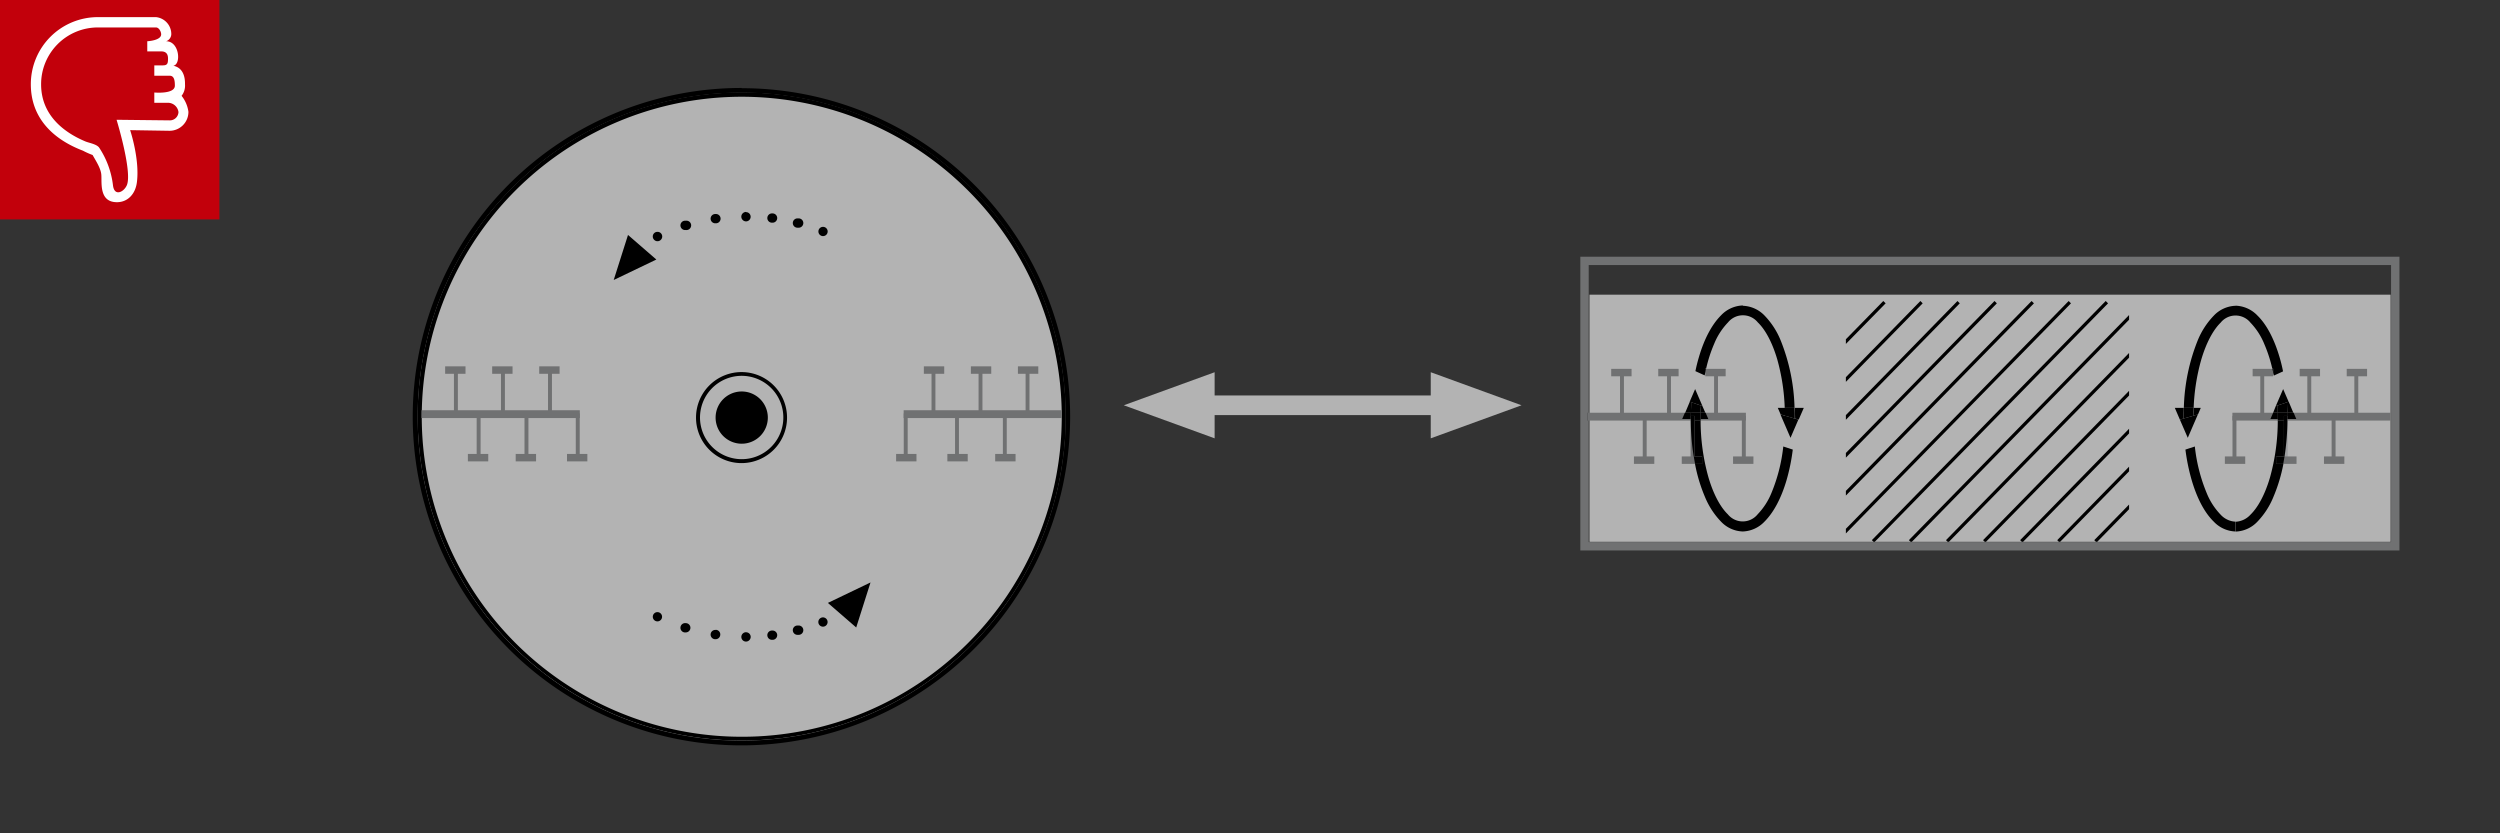 <svg xmlns="http://www.w3.org/2000/svg" viewBox="0 0 540 180"><rect x="0" y="0" width="540" height="180" fill="#333333" stroke="none"/><defs><style>.a{fill:#b3b3b3;}.b{fill:#707172;}.c{fill:#9c9d9f;}.d{fill:#c2000b;}.e{fill:#fff;fill-rule:evenodd;}</style></defs><polyline class="a" points="254.59 89.66 316.81 89.66 316.81 85.42 254.59 85.42"/><polygon class="a" points="242.74 87.54 262.36 94.68 262.36 80.4 242.74 87.54"/><polygon class="a" points="328.65 87.54 309.04 80.4 309.04 94.68 328.65 87.54"/><polygon class="b" points="342.26 56.35 341.35 56.35 341.35 118.9 518.28 118.9 518.28 55.45 341.35 55.45 341.35 56.35 342.26 56.35 342.26 57.25 516.47 57.25 516.47 117.09 343.16 117.09 343.16 56.35 342.26 56.35 342.26 57.25 342.26 56.35"/><polygon points="342.88 89.15 342.88 90.84 343.16 90.84 342.93 90.84 342.93 89.15 342.88 89.15"/><rect class="a" x="343.33" y="63.65" width="173.04" height="53.38"/><rect class="b" x="482.2" y="89.15" width="34.18" height="1.69"/><rect class="b" x="508.54" y="80.44" width="0.85" height="9.59"/><rect class="b" x="506.89" y="79.67" width="4.4" height="1.61"/><rect class="b" x="498.38" y="80.44" width="0.85" height="9.59"/><rect class="b" x="496.73" y="79.67" width="4.4" height="1.61"/><rect class="b" x="503.63" y="89.84" width="0.85" height="9.44"/><rect class="b" x="501.98" y="98.59" width="4.4" height="1.61"/><rect class="c" x="493.3" y="89.84" width="0.85" height="9.44"/><rect class="b" x="491.65" y="98.59" width="4.4" height="1.61"/><rect class="b" x="488.22" y="80.44" width="0.85" height="9.59"/><rect class="b" x="486.57" y="79.67" width="4.4" height="1.61"/><rect class="b" x="482.22" y="89.84" width="0.85" height="9.44"/><rect class="b" x="480.57" y="98.59" width="4.4" height="1.61"/><polygon points="398.71 73.28 398.71 74.29 407.3 65.52 406.79 65.02 398.71 73.28"/><polygon points="398.71 81.47 398.71 82.48 415.3 65.52 414.8 65.02 398.71 81.47"/><polygon points="398.71 89.66 398.71 90.67 423.31 65.52 422.81 65.02 398.71 89.66"/><polygon points="398.71 97.84 398.71 98.85 431.32 65.52 430.81 65.02 398.71 97.84"/><polygon points="398.71 106.03 398.71 107.04 439.33 65.52 438.82 65.02 398.71 106.03"/><polygon points="398.71 114.22 398.71 115.22 447.33 65.52 446.83 65.02 398.71 114.22"/><polygon points="404.32 116.67 404.69 117.03 404.95 117.03 455.34 65.52 454.83 65.02 404.32 116.67"/><polygon points="412.32 116.67 412.7 117.03 412.96 117.03 459.88 69.06 459.88 68.05 412.32 116.67"/><polygon points="420.33 116.67 420.7 117.03 420.97 117.03 459.88 77.25 459.88 76.24 420.33 116.67"/><polygon points="428.34 116.67 428.71 117.03 428.97 117.03 459.88 85.43 459.88 84.42 428.34 116.67"/><polygon points="436.35 116.67 436.72 117.03 436.98 117.03 459.88 93.62 459.88 92.61 436.35 116.67"/><polygon points="444.36 116.67 444.72 117.03 444.99 117.03 459.88 101.81 459.88 100.8 444.36 116.67"/><polygon points="452.36 116.67 452.73 117.03 453 117.03 459.88 109.99 459.88 108.98 452.36 116.67"/><path d="M482.87,66.05h0a6.76,6.76,0,0,0-4.69,2.13,16.85,16.85,0,0,0-3.47,5.34,41.9,41.9,0,0,0-3,14.58h2.12a44.1,44.1,0,0,1,1.64-10.41c1.06-3.61,2.57-6.42,4.19-8a4.14,4.14,0,0,1,6.44,0,14.59,14.59,0,0,1,3,4.65,30.38,30.38,0,0,1,1.72,5.31H491v.76c0,.24.1.48.14.72l2-.91q-.33-1.65-.78-3.15c-1.14-3.83-2.73-6.93-4.75-8.91a6.82,6.82,0,0,0-4.69-2.13"/><path d="M491,79.67h-.17c.06.25.11.5.17.76v-.76"/><path d="M493.3,90.84H492a45.78,45.78,0,0,1-1.69,12.32c-1.06,3.61-2.57,6.42-4.2,8a4.66,4.66,0,0,1-3.22,1.54v2.12a6.79,6.79,0,0,0,4.7-2.13,16.84,16.84,0,0,0,3.46-5.34,35.06,35.06,0,0,0,2.16-7.13h-1.53V98.59h1.65V90.84"/><path d="M493.3,90.51H492v.33h1.33v-.33"/><path d="M494.09,90.51h-.79v8.08h.16a53.17,53.17,0,0,0,.63-8.08"/><path d="M493.46,98.59h-1.81v1.61h1.53c.1-.53.19-1.06.28-1.61"/><path d="M474.1,96.44l-2.05.67a43.1,43.1,0,0,0,1.37,6.65c1.13,3.83,2.72,6.93,4.75,8.91a6.76,6.76,0,0,0,4.69,2.13h0v-2.12a4.66,4.66,0,0,1-3.22-1.53,14.59,14.59,0,0,1-3-4.66,36.28,36.28,0,0,1-2.55-10"/><path d="M471.69,88.1h-1.93l1.09,2.53.79-.22c0-.78,0-1.55.05-2.31m3.66,0h-1.54c0,.56,0,1.13-.05,1.7l1-.28.61-1.42"/><path d="M473.81,88.1h-2.12c0,.76-.05,1.53-.05,2.31l2.12-.61c0-.57,0-1.14.05-1.7"/><polygon points="474.74 89.52 473.76 89.8 471.64 90.41 470.85 90.63 472.56 94.57 474.74 89.52"/><path d="M494.34,86.77l-.36.12c0,.74.08,1.49.1,2.26h1.28l-1-2.38"/><path d="M495.37,89.15h-1.3c0,.22,0,.45,0,.69h.06v.67H496l-.58-1.36"/><path d="M494.15,89.84h-.06v.67h.06v-.67"/><path d="M491.9,87.6l-.33.11L491,89.15h1l-.06-1.55"/><path d="M492,89.15h-1l-.59,1.36H492v-.08c0-.43,0-.86,0-1.28"/><path d="M494,86.89l-2.08.71c0,.51,0,1,.06,1.55h2.11c0-.77-.05-1.52-.09-2.26"/><path d="M494.07,89.15H492c0,.42,0,.85,0,1.28v.08h1.33v-.67h.79c0-.24,0-.47,0-.69"/><path d="M494.09,89.84h-.79v.67h.79v-.67"/><polygon points="493.16 84.04 491.57 87.71 491.89 87.6 493.98 86.89 494.34 86.77 493.16 84.04"/><rect class="b" x="342.93" y="89.15" width="34.18" height="1.69"/><polyline class="b" points="350.77 90.03 350.77 80.44 349.92 80.44 349.92 90.03"/><rect class="b" x="348.02" y="79.67" width="4.4" height="1.61"/><polyline class="b" points="360.93 90.03 360.93 80.44 360.08 80.44 360.08 90.03"/><rect class="b" x="358.18" y="79.67" width="4.4" height="1.61"/><polyline class="b" points="355.68 89.84 355.68 99.28 354.83 99.28 354.83 89.84"/><rect class="b" x="352.93" y="98.59" width="4.4" height="1.61"/><rect class="b" x="365.16" y="89.84" width="0.85" height="9.44"/><rect class="b" x="363.26" y="98.59" width="4.4" height="1.61"/><polyline class="b" points="371.09 90.03 371.09 80.44 370.24 80.44 370.24 90.03"/><rect class="b" x="368.34" y="79.67" width="4.4" height="1.61"/><polyline class="b" points="377.09 89.84 377.09 99.28 376.24 99.28 376.24 89.84"/><rect class="b" x="374.34" y="98.59" width="4.4" height="1.61"/><path d="M367.34,90.84H366v7.75h1.65v1.61h-1.53a34.45,34.45,0,0,0,2.15,7.13,17,17,0,0,0,3.47,5.34,6.76,6.76,0,0,0,4.69,2.13h0a6.79,6.79,0,0,0,4.7-2.13c2-2,3.62-5.08,4.75-8.91a42,42,0,0,0,1.36-6.65l-2.05-.67a36.29,36.29,0,0,1-2.54,10,14.59,14.59,0,0,1-3,4.65,4.14,4.14,0,0,1-6.44,0c-1.62-1.56-3.13-4.37-4.19-8a45.39,45.39,0,0,1-1.69-12.32m9.11-24.79h0a6.76,6.76,0,0,0-4.69,2.13c-2,2-3.62,5.08-4.75,8.91-.3,1-.56,2-.79,3.15l2,.91.15-.72v-.76h.17a30.38,30.38,0,0,1,1.72-5.31,14.59,14.59,0,0,1,3-4.65,4.14,4.14,0,0,1,6.44,0c1.63,1.56,3.14,4.37,4.2,8A44.1,44.1,0,0,1,385.5,88.1h2.12a41.66,41.66,0,0,0-3-14.58,16.84,16.84,0,0,0-3.46-5.34,6.81,6.81,0,0,0-4.69-2.13"/><path d="M367.34,90.51H366v.33h1.33v-.33"/><path d="M366,90.51h-.79a50.72,50.72,0,0,0,.63,8.08H366V90.51"/><path d="M367.66,98.59h-1.81c.08.55.18,1.08.28,1.61h1.53V98.59"/><path d="M368.51,79.67h-.17v.76c.05-.26.11-.51.17-.76"/><path d="M385.5,88.1H384l.62,1.42,1,.28c0-.57,0-1.14-.05-1.7m4.05,0h-1.93c0,.76.05,1.53.05,2.31l.78.22,1.1-2.53"/><path d="M387.62,88.1H385.5c0,.56,0,1.13.05,1.7l2.12.61c0-.78,0-1.55-.05-2.31"/><polygon points="384.57 89.52 386.75 94.57 388.45 90.63 387.67 90.41 385.55 89.8 384.57 89.52"/><path d="M365,86.77l-1,2.38h1.29c0-.77,0-1.52.1-2.26l-.36-.12"/><path d="M365.23,89.15h-1.29l-.59,1.36h1.81v-.67h.06c0-.24,0-.47,0-.69"/><path d="M365.22,89.84h-.06v.67h.06v-.67"/><path d="M367.41,87.6c0,.51-.05,1-.06,1.55h1l-.63-1.44-.32-.11"/><path d="M368.36,89.15h-1c0,.42,0,.85,0,1.28v.08H369l-.59-1.36"/><path d="M365.33,86.89c-.05.74-.08,1.49-.1,2.26h2.12c0-.53,0-1,.06-1.55l-2.08-.71"/><path d="M367.35,89.15h-2.12c0,.22,0,.45,0,.69H366v.67h1.33v-.08c0-.43,0-.86,0-1.28"/><path d="M366,89.84h-.79v.67H366v-.67"/><polygon points="366.15 84.04 364.97 86.77 365.33 86.89 367.41 87.6 367.73 87.71 366.15 84.04"/><path class="a" d="M160.21,160A70,70,0,1,0,90.16,90a70,70,0,0,0,70.05,70"/><path d="M160.21,160a70,70,0,1,1,70-70,70,70,0,0,1-70,70m0-141a71,71,0,1,0,70.94,71,70.95,70.95,0,0,0-70.94-70.95"/><path d="M160.21,159.14h0a69.12,69.12,0,1,1,48.89-20.25,68.92,68.92,0,0,1-48.89,20.25m0-139.18a70,70,0,1,0,70,70,70,70,0,0,0-70-70"/><path d="M160.21,99.18h0a9,9,0,1,1,6.35-2.63,8.95,8.95,0,0,1-6.35,2.63m0-18.81A9.83,9.83,0,1,0,170,90.2a9.83,9.83,0,0,0-9.82-9.83"/><path d="M160.21,84.56a5.64,5.64,0,1,0,5.64,5.64,5.64,5.64,0,0,0-5.64-5.64"/><polygon points="135.65 50.75 132.56 60.48 141.77 56.06 135.65 50.75"/><path d="M148.13,47.68a1,1,0,0,0-.29,0,1,1,0,0,0,.29,2,1,1,0,0,0,.3,0,1,1,0,0,0-.3-2m6.44-1.45h-.15a1,1,0,0,0,.15,2h.15a1,1,0,0,0-.15-2"/><path d="M172.38,47.18a1,1,0,0,0-.25,2,1.07,1.07,0,0,0,.25,0,1,1,0,0,0,.26-2,1.15,1.15,0,0,0-.26,0m-5.57-1.08a1,1,0,0,0-.13,2h.13a1,1,0,0,0,.13-2h-.13"/><path d="M142,50.08a1,1,0,0,0-1,1,1,1,0,0,0,.3.72,1,1,0,0,0,1.44,0,1,1,0,0,0,.3-.72,1,1,0,0,0-1-1M177.77,49a1,1,0,1,0,.72.3,1,1,0,0,0-.72-.3m-16.63-3.22a1,1,0,0,0-.71.3,1,1,0,0,0,0,1.44,1,1,0,0,0,.71.3,1,1,0,0,0,0-2"/><path d="M154.57,136.07a1,1,0,0,0-.15,2h.15a1,1,0,0,0,1-.87,1,1,0,0,0-.85-1.15l-.15,0m-6.44-1.45a1,1,0,0,0-.29,2,1,1,0,0,0,.29,0,1,1,0,1,0,0-2"/><path d="M166.81,136.2h-.13a1,1,0,0,0,.13,2h.13a1,1,0,0,0-.13-2m5.57-1.08a1.07,1.07,0,0,0-.25,0,1,1,0,0,0,.25,2,.78.78,0,0,0,.26,0,1,1,0,0,0-.26-2"/><path d="M161.14,136.56a1,1,0,0,0-.71.3,1,1,0,0,0-.3.72,1,1,0,0,0,1,1,1,1,0,0,0,.72-.3,1,1,0,0,0,.3-.71,1,1,0,0,0-1-1m16.63-3.22a1.06,1.06,0,0,0-.72.29,1,1,0,0,0-.3.72,1,1,0,0,0,2,0,1,1,0,0,0-.3-.72,1.06,1.06,0,0,0-.72-.29M142,132.22a1,1,0,1,0,.72.3,1,1,0,0,0-.72-.3"/><polygon points="188.03 125.81 178.82 130.23 184.94 135.54 188.03 125.81"/><polyline class="b" points="229.36 90.3 195.19 90.3 195.19 88.61 229.36 88.61"/><polyline class="b" points="221.53 89.49 221.53 79.9 222.37 79.9 222.37 89.49"/><rect class="b" x="219.87" y="79.13" width="4.4" height="1.61"/><polyline class="b" points="211.37 89.49 211.37 79.9 212.21 79.9 212.21 89.49"/><rect class="b" x="209.71" y="79.13" width="4.4" height="1.61"/><polyline class="b" points="216.62 89.3 216.62 98.74 217.46 98.74 217.46 89.3"/><rect class="b" x="214.96" y="98.05" width="4.4" height="1.61"/><polyline class="b" points="206.29 89.3 206.29 98.74 207.13 98.74 207.13 89.3"/><rect class="b" x="204.63" y="98.05" width="4.4" height="1.61"/><polyline class="b" points="201.21 89.49 201.21 79.9 202.05 79.9 202.05 89.49"/><rect class="b" x="199.55" y="79.13" width="4.4" height="1.61"/><polyline class="b" points="195.21 89.3 195.21 98.74 196.06 98.74 196.06 89.3"/><rect class="b" x="193.56" y="98.05" width="4.4" height="1.61"/><polyline class="b" points="91.06 90.3 125.24 90.3 125.24 88.61 91.06 88.61"/><polyline class="b" points="98.9 89.49 98.9 79.9 98.05 79.9 98.05 89.49"/><rect class="b" x="96.15" y="79.13" width="4.4" height="1.61"/><polyline class="b" points="109.06 89.49 109.06 79.9 108.21 79.9 108.21 89.49"/><rect class="b" x="106.31" y="79.13" width="4.4" height="1.61"/><polyline class="b" points="103.81 89.3 103.81 98.74 102.96 98.74 102.96 89.3"/><rect class="b" x="101.06" y="98.05" width="4.4" height="1.61"/><polyline class="b" points="114.14 89.3 114.14 98.74 113.29 98.74 113.29 89.3"/><rect class="b" x="111.39" y="98.05" width="4.4" height="1.61"/><polyline class="b" points="119.22 89.49 119.22 79.9 118.37 79.9 118.37 89.49"/><rect class="b" x="116.47" y="79.13" width="4.4" height="1.61"/><polyline class="b" points="125.22 89.3 125.22 98.74 124.37 98.74 124.37 89.3"/><rect class="b" x="122.47" y="98.05" width="4.4" height="1.61"/><rect class="d" width="47.39" height="47.39"/><path class="e" d="M33.7,3.7A3.68,3.68,0,0,1,37,7.42a1.67,1.67,0,0,1-1.11,1.49c2.87,0,3.3,5,1.55,5.29,1.86.38,2.56,2,2.52,4a3.58,3.58,0,0,1-.74,2.5,7,7,0,0,1,1.48,3.45,4.08,4.08,0,0,1-4.07,4.1l-8.52-.14s2.06,6.14,1.48,11.1c-.29,2.72-2,4.38-4.14,4.46-4.09.15-3.43-4.16-3.56-5.87C21.8,36.41,20.8,34.9,20,33.48a16.39,16.39,0,0,1-2.08-.93C11.22,30,6.66,25.28,6.66,18.22A14.48,14.48,0,0,1,21.1,3.7Zm0,2.23c.61,0,1.11.87,1.11,1.49,0,1.35-3,1.49-3,1.49V11.1h3c1,0,1.48.5,1.48,1.53s-.09,1.49-1.11,1.49H33.33v2.24h3.33c1,0,1.11,1.12,1.11,2.14,0,1.9-4.44,1.48-4.44,1.48V22.2h3a2.31,2.31,0,0,1,2.22,2A1.86,1.86,0,0,1,36.66,26l-11.48-.13S28.62,37.12,27.4,40c-.63,1.48-2.71,2.55-3,0a18.68,18.68,0,0,0-3-8.14c-.6-.77-2.27-1-3-1.33C14,28.68,8.88,25,8.88,18.22A12.25,12.25,0,0,1,21.1,5.93Z"/></svg>